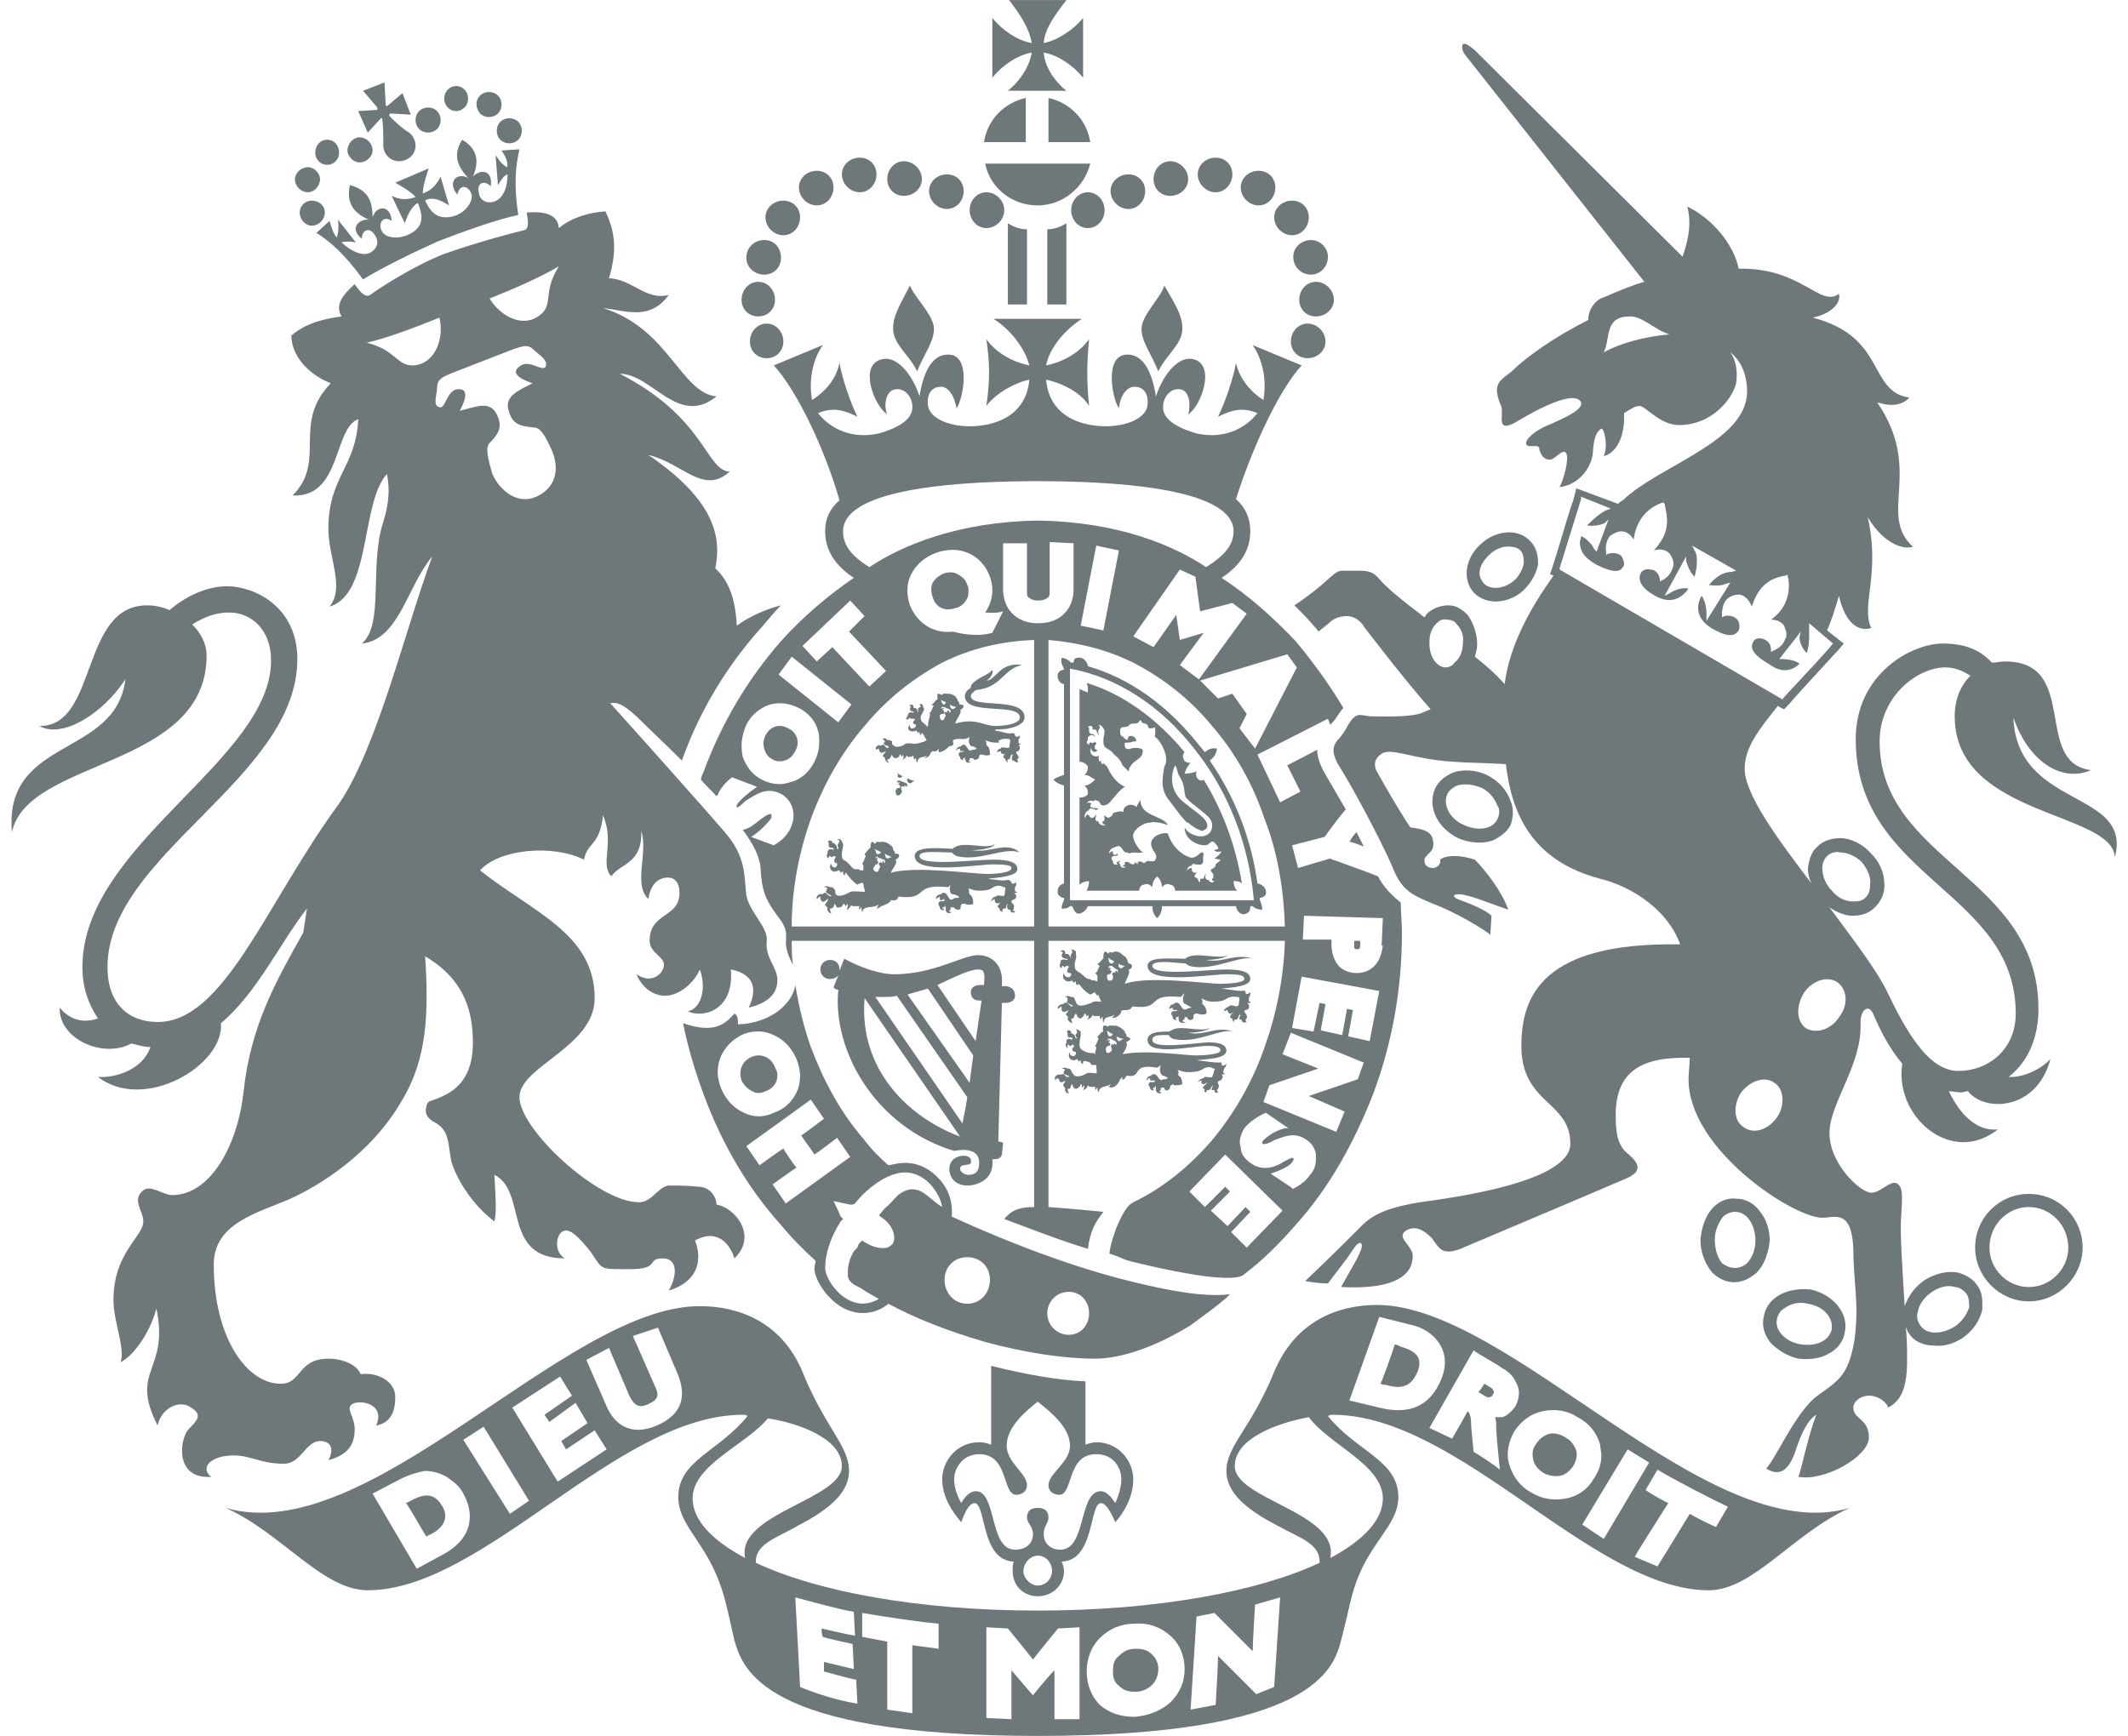 <?xml version="1.0" encoding="UTF-8"?>
<!DOCTYPE svg PUBLIC "-//W3C//DTD SVG 1.1//EN" "http://www.w3.org/Graphics/SVG/1.1/DTD/svg11.dtd">
<!-- Creator: CorelDRAW X7 -->
<svg xmlns="http://www.w3.org/2000/svg" xml:space="preserve" width="125px" height="102px" version="1.1" style="shape-rendering:geometricPrecision; text-rendering:geometricPrecision; image-rendering:optimizeQuality; fill-rule:evenodd; clip-rule:evenodd"
viewBox="0 0 1782 1454"
 xmlns:xlink="http://www.w3.org/1999/xlink">
 <defs>
  <style type="text/css">
   <![CDATA[
    .fil0 {fill:none}
    .fil1 {fill:#6E777A}
   ]]>
  </style>
 </defs>
 <g id="Layer_x0020_1">
  <polygon class="fil0" points="0,0 1782,0 1782,1454 0,1454 "/>
  <g>
   <path class="fil1" d="M1000 627c29,36 46,81 50,127l-154 0 0 -194c39,7 76,31 104,67l0 0zm158 628c0,18 -16,35 -44,50 8,-38 -80,-49 -80,-77 0,-23 35,-36 62,-41 17,23 62,40 62,68l0 0zm-178 171c-8,7 -18,11 -30,12 -11,0 -21,-3 -29,-10 -7,-7 -11,-17 -11,-28 0,-11 4,-21 11,-28 8,-8 18,-12 29,-12 12,-1 22,3 30,10 8,7 12,17 12,28 0,11 -4,20 -12,28l0 0zm-310 -13l-4 -75c12,3 36,10 49,12l1 20c-7,-1 -19,-4 -28,-6 0,1 0,5 1,7 2,1 25,6 25,6l1 21c0,0 -21,-5 -25,-6 0,0 0,5 0,8 7,2 18,5 27,7l1 20c-18,-3 -36,-9 -48,-14l0 0zm-46 -108c-28,-15 -44,-32 -44,-50 0,-28 45,-45 63,-67 26,4 62,17 62,40 0,28 -89,40 -81,77l0 0zm-74 -111c-21,9 -35,0 -42,-16l-17 -39 19 -10c0,0 17,40 17,40 4,8 8,11 16,7 9,-4 9,-8 5,-16l-18 -41 21 -7 17 40c6,16 5,32 -18,42l0 0zm-179 108l-22 12 -37 -63 23 -12c8,-4 15,-6 21,-7 6,0 13,2 18,5 6,4 11,8 14,14 9,16 9,37 -17,51l0 0zm887 -156c4,2 9,6 11,11 4,6 4,13 0,21 -3,4 -7,8 -11,9 -2,0 -4,0 -6,0 1,3 1,7 1,11 1,15 3,32 3,33 -3,-3 -20,-14 -22,-15l-2 -21c0,-8 -1,-11 -3,-13 -2,4 -13,23 -13,23l-19 -9 37 -65c5,4 19,11 24,15l0 0zm34 36c10,-2 20,-1 29,5 10,5 16,13 19,23 0,3 1,6 1,9 0,7 -2,13 -6,19 -5,9 -13,15 -23,17 -10,2 -20,1 -30,-5 -9,-5 -15,-13 -18,-23 -3,-9 -1,-19 4,-28 6,-9 14,-15 24,-17l0 0zm155 80l-10 17c-5,-2 -15,-7 -22,-11 -6,10 -24,39 -27,44l-19 -8c0,-1 21,-34 28,-45 -6,-3 -15,-8 -19,-11l10 -17c15,9 46,25 59,31l0 0zm-16 70c37,0 71,-48 118,-69 -119,35 -284,-170 -396,-170 -32,0 -68,13 -86,56 -19,47 -40,62 -40,83 0,18 16,32 43,46 18,10 36,15 35,31 -51,24 -136,40 -236,40 -100,0 -185,-16 -236,-40 -1,-16 18,-21 35,-31 27,-14 43,-28 43,-46 0,-21 -20,-36 -39,-83 -18,-43 -55,-55 -86,-55 -113,0 -277,204 -397,169 47,21 81,69 119,69 97,0 209,-147 314,-147 1,0 3,0 4,1 -24,30 -58,37 -58,68 0,21 18,34 31,63 8,18 10,31 16,57 7,23 22,80 254,80 232,0 248,-57 254,-80 7,-26 8,-39 16,-57 13,-29 32,-42 32,-63 0,-31 -35,-38 -59,-68 2,-1 3,-1 4,-1 106,0 218,147 315,147l0 0zm-466 54c-4,-4 -8,-5 -14,-5 -6,0 -10,2 -14,6 -4,3 -5,7 -5,13 0,5 1,9 5,12 4,4 8,5 14,5 5,0 10,-2 14,-6 3,-3 5,-8 5,-13 0,-5 -2,-9 -5,-12l0 0zm328 -152c4,2 9,3 14,2 4,-1 8,-4 11,-9 2,-4 3,-8 2,-12 -2,-5 -4,-8 -9,-11 -5,-3 -9,-4 -14,-3 -5,2 -8,4 -11,9 -3,4 -3,8 -2,13 1,4 4,8 9,11l0 0zm-132 -74c13,4 21,1 26,-11 4,-10 1,-17 -14,-21 0,0 -1,-1 -5,-2 -1,4 -11,32 -12,33 2,1 5,1 5,1l0 0zm87 10c1,0 2,-1 2,-2 1,-1 1,-1 1,-2 0,-1 -1,-3 -3,-4 0,0 -5,-3 -5,-3 0,0 -3,5 -5,7 2,1 5,3 5,3 2,1 3,2 5,1l0 0zm-904 87c0,0 -2,1 -4,2 2,2 15,25 17,28 1,-1 4,-2 4,-2 15,-8 13,-18 9,-24 -7,-12 -17,-9 -26,-4l0 0zm753 -273c-3,5 -10,10 -15,12l0 -1 -18 -12c19,-6 20,-12 19,-13 -1,-1 -4,1 -8,3 -6,4 -17,9 -28,1 -4,-3 -8,-7 -8,-13 -2,-5 0,-11 3,-16 4,-5 11,-10 18,-13l19 13 -3 0c-9,2 -16,8 -18,10 -1,1 -1,2 -1,3 0,0 0,0 0,0 2,1 7,-1 10,-3 8,-3 17,-7 26,-1 5,3 8,7 9,13 0,1 0,2 0,3 0,5 -1,10 -5,14l0 0zm-228 -462c-14,0 -28,-8 -29,-27l0 -40 20 0 0 38c0,6 0,6 1,7 2,2 5,3 8,3 4,0 7,-1 9,-3 1,-1 1,-2 1,-8l0 -38 20 1 0 39c0,8 -3,15 -7,19 -5,6 -13,9 -23,9l0 0zm-207 133c-8,3 -16,2 -24,-2 -8,-4 -13,-11 -16,-19 -2,-9 -1,-18 3,-27 4,-8 11,-14 20,-17 8,-2 16,-1 24,3 8,4 14,11 16,19 1,3 1,6 1,9 0,6 -1,11 -4,17 -4,8 -11,15 -20,17l0 0zm178 -143l-9 18c-14,4 -29,0 -33,-1 -16,2 -30,-7 -36,-22 -3,-9 -3,-18 1,-26 4,-8 12,-15 21,-18 19,-7 38,1 45,20 1,3 2,7 2,11 0,7 -2,13 -6,19 3,0 9,1 15,-1l0 0zm-134 -67c0,-38 108,-42 163,-42l0 0c55,0 164,4 164,42 0,11 -7,20 -23,30 -27,-18 -73,-38 -141,-39 -67,1 -114,21 -141,39 -16,-10 -22,-19 -22,-30l0 0zm467 311c-6,-5 -14,-12 -19,-22 -7,-3 -27,-10 -35,-13 0,0 -4,-1 -5,-2l-27 8 -5 -19 27 -7c1,-1 2,-2 3,-4 4,-5 11,-15 15,-19 -7,-12 -14,-24 -18,-31 -4,-7 -6,-14 -6,-19l-25 13c1,2 11,22 11,22l-17 9 -19 -40 59 -30 2 5c2,-2 4,-4 5,-6 2,-3 4,-6 6,-8 -12,-20 -25,-38 -40,-56 -19,-20 -39,-38 -62,-53 12,-8 24,-20 24,-39 0,-11 -4,-20 -12,-27 13,-41 35,-90 55,-112l-41 -17c11,16 11,35 9,46 -11,-7 -20,-18 -23,-31 -2,12 -9,33 -15,45 12,-6 21,-8 33,-3 -7,9 -24,23 -51,17 -14,-4 -29,-11 -28,-23 0,-6 5,-15 14,-14 9,1 9,15 7,21 11,-7 23,-41 5,-46 -14,-4 -27,15 -32,31 -3,-19 -10,-36 -25,-35 -18,1 -12,36 -6,45 1,-12 8,-19 14,-18 5,0 11,4 10,15 -1,11 -17,18 -35,18 -17,0 -47,-6 -50,-39 11,2 29,10 36,22 -2,-21 -2,-35 0,-56 -9,13 -25,20 -36,22 3,-15 16,-30 30,-39l-74 0c14,9 26,24 30,39 -11,-2 -27,-9 -36,-22 3,21 3,35 0,56 8,-11 25,-20 36,-22 -3,33 -33,39 -50,39 -18,0 -34,-7 -35,-18 -1,-11 5,-15 10,-15 6,-1 12,6 14,18 6,-9 12,-44 -6,-45 -15,-1 -22,16 -25,35 -5,-16 -18,-35 -32,-31 -19,5 -6,39 5,46 -3,-6 -2,-20 7,-21 9,-1 14,8 14,14 1,12 -14,19 -28,23 -27,6 -44,-8 -51,-17 12,-5 21,-3 33,3 -6,-12 -13,-33 -15,-45 -3,14 -12,24 -23,31 -2,-11 -2,-30 9,-46l-41 17c20,22 43,71 55,113 -8,7 -12,15 -12,26 0,19 12,31 24,39 -22,15 -43,33 -61,53 -28,32 -50,69 -65,110 -1,2 -2,4 -2,6 4,5 9,9 13,14 0,0 0,-1 1,-1 2,-6 8,-12 12,-15l21 8c-9,6 -19,15 -17,17 1,1 5,-3 7,-5 7,-4 16,-12 28,-7 5,2 9,6 11,11 2,5 2,11 0,16 -2,7 -8,13 -15,17l-19 -7c8,-5 15,-13 17,-16 0,-1 0,-3 0,-3 -2,-1 -6,2 -10,5 -4,3 -8,7 -14,8 9,12 15,24 15,34 1,18 5,26 14,38 15,19 0,17 13,41 -1,-7 -1,-14 -1,-20l203 0 0 223c-9,0 -18,1 -25,10 24,9 47,18 70,25 2,-15 6,-22 13,-31 0,0 -30,-3 -46,-4l0 -223 198 0c-1,31 -7,61 -17,89 -10,29 -25,55 -44,78 -19,22 -41,40 -66,52 -6,3 -10,12 -14,21 -2,6 -5,13 -6,22 10,3 11,5 20,7 70,17 88,14 92,11 16,-12 30,-26 44,-42 28,-31 49,-69 65,-110 16,-43 24,-88 24,-135 0,-8 -1,-17 -1,-25l0 0zm-371 -275c-3,-2 -7,-2 -11,-1 -5,2 -8,5 -10,8 -2,5 -1,9 0,12 1,4 6,14 20,9 4,-1 7,-4 9,-8 1,-2 1,-4 1,-6 0,-2 0,-4 -1,-5 -1,-4 -4,-7 -8,-9l0 0zm334 314c2,0 3,0 3,-3 0,0 0,-3 0,-4 -2,0 -4,0 -5,0l0 3c0,2 0,3 0,3 1,1 1,1 2,1l0 0zm6 -86l-6 -12 0 0c-1,1 -3,3 -4,5 -1,1 -1,2 -2,3 1,0 3,1 4,1 3,1 5,2 8,3l0 0zm-482 -99c-7,-4 -15,-2 -19,6 -2,4 -2,8 -1,11 1,4 3,7 7,9 3,2 7,2 10,1 4,-1 7,-4 9,-8 1,-2 2,-4 2,-7 0,-5 -3,-10 -8,-12l0 0zm-9 291l0 -1c0,-2 -1,-4 -2,-6 -3,-8 -11,-12 -19,-9 -8,3 -12,11 -9,20 2,4 5,7 9,9 3,2 7,2 11,0 6,-2 10,-7 10,-13l0 0zm244 217c-10,0 -18,-8 -18,-18 0,-10 8,-18 18,-18 10,0 17,8 17,18 0,10 -7,18 -17,18l0 0zm-85 -26c-11,0 -19,-9 -19,-20 0,-11 8,-19 19,-19 11,0 19,8 19,19 0,11 -8,20 -19,20l0 0zm-29 -87l-5 -4c-9,-7 -16,-6 -24,0 -4,4 -7,8 -11,11l-5 6 4 3c9,7 10,16 8,20 -1,2 -3,3 -5,4 -5,1 -11,0 -18,-4l-3 -2 -3 3c0,1 -1,2 -1,3 -1,1 -2,2 -3,3 -4,7 -5,13 -5,17 0,1 0,2 0,4 1,5 5,7 9,9l2 1c4,3 10,6 15,9 -9,5 -17,5 -25,1 -12,-6 -20,-20 -20,-27 0,-11 4,-25 13,-39l2 -2 -2 -2c-2,-5 -4,-9 -6,-13 5,1 9,2 14,3l2 0 2 -1c5,-7 24,-26 42,-26 8,0 16,4 22,11 5,6 8,12 9,18 -3,-2 -6,-4 -8,-6l0 0zm-177 -93c-4,-10 -4,-19 0,-28 4,-8 10,-14 19,-18 8,-3 17,-3 25,1 9,4 15,11 19,20 2,5 3,10 3,14 0,5 -1,10 -3,14 -4,8 -10,14 -19,17 -8,4 -17,4 -25,0 -9,-4 -15,-11 -19,-20l0 0zm371 -673c9,16 16,26 15,38 -1,12 -14,21 -20,34 -6,-15 -15,-26 -14,-37 1,-11 17,-26 19,-35l0 0zm-213 0c-8,16 -15,26 -14,38 1,12 14,21 20,34 6,-15 15,-26 14,-37 -1,-11 -17,-26 -20,-35l0 0zm172 1020c-4,-6 -8,-10 -12,-10 -19,0 -12,49 -34,49 -9,0 -14,-6 -14,-13 0,-7 4,-9 4,-14 0,-6 -4,-8 -9,-8 -5,0 -9,2 -9,8 0,5 5,7 5,14 0,7 -5,13 -15,13 -22,0 -15,-49 -33,-49 -4,0 -9,4 -12,10 -4,-7 -6,-14 -6,-20 0,-9 7,-21 21,-21 25,0 19,34 31,34 5,0 9,-3 9,-8 0,-10 -17,-19 -17,-33 0,-14 12,-26 26,-37 14,11 27,23 27,37 0,14 -18,23 -18,33 0,5 4,8 9,8 12,0 6,-34 31,-34 15,0 21,12 21,21 0,6 -2,13 -5,20l0 0zm-65 69c-6,0 -12,-6 -12,-12 0,-7 6,-13 12,-13 7,0 12,6 12,13 0,6 -5,12 -12,12l0 0zm49 -120c-3,0 -6,1 -9,2l0 -53c-24,-1 -51,-6 -79,-13l0 66c-3,-1 -6,-2 -10,-2 -19,0 -31,16 -31,31 0,15 9,28 16,36 3,-9 7,-16 11,-16 10,0 5,48 33,49 -1,2 -1,5 -1,8 0,12 9,21 21,21 12,0 22,-9 22,-21 0,-3 -1,-6 -2,-8 28,-1 23,-49 33,-49 4,0 8,7 12,16 7,-8 15,-21 15,-36 0,-15 -12,-31 -31,-31l0 0zm622 -356c-7,11 -20,14 -28,9 -8,-6 -8,-19 -1,-30 7,-10 20,-14 28,-8 8,6 9,19 1,29l0 0zm-52 84c-8,11 -20,14 -28,8 -8,-5 -9,-18 -2,-29 8,-10 20,-14 28,-8 8,5 9,19 2,29l0 0zm38 -209c0,-3 1,-7 4,-10l0 0c3,-3 8,-4 11,-3 6,0 13,3 18,8 5,6 8,13 7,19 0,3 0,7 -4,11l0 0c-3,3 -7,3 -10,3 -7,0 -13,-3 -18,-9 -5,-5 -8,-12 -8,-19l0 0zm80 372c1,-7 6,-13 12,-17 6,-4 13,-6 19,-4 3,0 7,2 10,6l0 0c2,3 2,8 2,11 -2,6 -6,12 -12,16 -11,7 -24,7 -29,-1 -3,-4 -3,-9 -2,-11l0 0zm-381 -560c0,7 -3,13 -7,16 -1,2 -4,4 -8,4 -8,-1 -13,-10 -13,-20l0 -1c0,-7 2,-12 6,-16 2,-2 5,-4 9,-3 4,0 7,2 8,4 4,4 6,10 5,16l0 0zm118 -244c6,-12 0,-30 22,-30 11,0 20,11 33,15 -21,2 -40,7 -55,15l0 0zm343 306c14,40 43,54 65,44 -49,-6 -9,-91 -72,-91 -4,0 -7,1 -11,1 -10,-11 -23,-16 -41,-16 -27,0 -73,26 -73,80 0,117 134,127 134,230 0,30 -23,48 -48,48 -22,0 -40,-25 -59,-65 -9,-19 -29,-45 -49,-72 6,4 13,7 19,7 8,0 14,-2 19,-7 5,-5 8,-11 8,-18 0,-1 0,-1 0,-1 0,-10 -4,-19 -11,-26 -7,-8 -17,-13 -26,-13 -7,0 -14,2 -19,7 -5,4 -7,11 -8,18 0,0 0,1 0,1 0,4 1,8 3,12 -29,-38 -56,-75 -56,-96 0,-18 12,-33 28,-53 0,1 5,3 5,3l4 -4c5,-6 16,-18 39,-43l2 -2 0 0 5 -6 -14 -11c4,-9 7,-19 10,-29 4,19 14,31 27,27 -9,-19 8,-45 -3,-93 11,19 27,28 38,25 -30,-27 9,-64 -30,-121 13,4 21,2 27,-4 -35,-5 -19,-51 -81,-67 15,-3 24,-12 22,-20 -16,12 -31,-22 -84,-21 -4,-20 -22,-42 -43,-52 4,16 0,30 -4,42l-174 -173c-6,-5 -8,-6 -10,-5 -1,2 -1,5 2,9l150 190c-11,3 -22,8 -34,13 -7,2 -13,10 -13,19 -28,14 -52,31 -64,43 -10,8 -17,10 -9,29 3,7 -6,25 15,12 15,-9 47,-26 52,-15 2,6 -14,13 -25,18 -11,4 -22,12 -21,17 2,4 11,-1 11,4 1,5 4,9 9,9 4,0 10,-9 13,-6 4,3 -2,24 -5,29 17,-2 28,-18 28,-31 1,-13 4,-16 7,-18 2,-1 6,14 2,23 9,-2 18,-14 17,-36 5,-3 9,-6 13,-6 5,0 17,16 33,16 29,0 46,-24 48,-36 1,-9 0,-18 -5,-25 11,9 14,22 14,33 0,42 -74,62 -104,91 -2,1 -3,2 -4,3l-35 -13 -2 8c0,0 0,1 -2,6 -4,12 -11,37 -16,52 0,0 -2,6 -2,6l3 1c-20,28 -37,59 -41,91 -8,-9 -16,-16 -25,-23 1,-3 2,-7 2,-10 0,-9 -3,-18 -8,-25 -5,-5 -10,-8 -16,-8 -6,0 -12,2 -17,6 -1,1 -2,2 -3,4 -2,-1 -3,-2 -4,-3 -12,-9 -26,-20 -34,-29 -4,-5 -8,-7 -16,-7 -3,0 -10,0 -15,0 -5,0 -8,4 -14,9 -3,3 -14,12 -26,20 6,6 11,11 16,17 1,1 3,3 4,5 5,-4 9,-7 11,-9 4,-3 9,-4 13,-4 5,0 11,3 15,10 4,5 32,42 55,68 -2,1 -5,2 -7,3 -10,4 -33,3 -43,3 -10,-1 -12,-4 -19,7 -2,4 -5,9 -9,13 -3,4 -6,9 1,21 11,17 36,64 45,85 8,21 18,24 34,31 17,6 44,22 48,26l1 -16c-5,-5 -20,-11 -26,-13 -6,-2 -8,-5 -1,-5 7,0 27,8 41,13 -5,-15 -19,-33 -28,-42 -12,-4 -24,-4 -29,0 1,3 -2,7 -6,7 -5,0 -8,-3 -7,-8 2,-4 9,-6 7,-15 -1,-9 -12,-10 -19,-11 -10,-15 -22,-36 -27,-45 -5,-8 -2,-13 2,-16 8,-7 26,4 61,6 13,1 28,1 44,2 5,42 22,81 79,96 28,7 57,27 67,55 -115,-2 -133,43 -133,85 0,49 41,46 41,82 0,32 -97,45 -126,49 -24,4 -39,9 -50,21 -12,12 -24,24 -46,45 0,0 9,2 19,2l16 -21c5,-7 8,-13 11,-13 3,1 1,6 -3,14l-13 23c57,3 60,-18 60,-26 0,-9 -14,-15 -6,-21 8,-5 15,-1 22,6 6,8 8,15 24,9 0,0 123,-52 139,-59 14,-6 10,-13 2,-20 -10,-7 -11,-20 -11,-33 0,-37 22,-49 62,-48 0,6 -1,12 -1,18 0,59 88,116 112,116 10,0 25,-8 26,27 0,26 5,45 1,75 -5,30 -13,34 -31,47 -18,13 -35,53 -43,61 8,5 17,6 24,-13 5,-16 11,-28 18,-32 -7,18 -12,44 -15,52 22,4 59,-17 59,-33 0,-16 -13,-15 -13,-25 0,-5 6,-10 13,-10 9,0 16,7 16,10 10,-5 16,-15 16,-39 0,-9 0,-18 -1,-28 1,1 1,3 2,4 4,7 12,11 21,11 8,1 16,-1 24,-6 9,-6 15,-15 17,-24 0,-2 0,-4 0,-6 0,-5 -1,-10 -4,-14 -3,-5 -9,-9 -16,-11 -9,-2 -20,1 -28,6 -9,6 -14,14 -17,22 -2,-32 -4,-62 -3,-74 1,-18 2,-26 -4,-29 -6,-2 -13,8 -21,8 -9,0 -35,-24 -35,-50 0,-25 28,-58 26,-93 0,-10 7,-16 11,-6 5,12 13,28 24,41 -7,44 41,86 80,55 -19,2 -33,-15 -41,-32 3,0 7,1 10,1 2,0 4,-1 6,-1 14,18 58,16 69,-27 -8,9 -24,16 -35,15 17,-13 25,-34 25,-57 0,-111 -133,-124 -133,-224 0,-38 32,-62 55,-62 8,0 15,3 21,7 -9,9 -14,22 -13,38 4,80 132,76 134,114 15,-57 -82,-40 -85,-117l0 0zm-460 90c-12,-5 -18,-17 -14,-26 2,-4 6,-6 8,-7 6,-2 14,-1 21,2 6,3 11,9 13,15 2,2 2,7 0,11 -2,4 -5,6 -8,7 -6,2 -14,1 -20,-2l0 0zm-9 -44c-7,3 -12,7 -15,13 -7,15 1,33 19,42 9,4 20,5 29,2 6,-3 12,-7 15,-13 2,-6 3,-13 0,-20 -3,-9 -10,-17 -20,-22 -9,-4 -19,-5 -28,-2l0 0zm236 415c-5,0 -8,-2 -11,-4 -4,-5 -6,-12 -6,-20 0,-7 3,-14 7,-19 2,-2 6,-4 10,-4 10,0 17,11 17,24 0,8 -3,15 -7,19 -2,2 -6,4 -10,4l0 0zm-18 -51c-7,7 -10,17 -11,27l0 1c0,10 4,20 10,27 5,5 12,8 18,8 7,0 13,-3 19,-8 6,-6 10,-16 11,-27 0,-9 -3,-18 -8,-24 -5,-7 -12,-11 -20,-11 -7,-1 -14,2 -19,7l0 0zm-196 -531c0,-6 4,-12 10,-17 5,-4 11,-6 17,-5 2,0 6,1 8,4 2,3 2,7 2,10 -1,5 -4,11 -9,15 -9,7 -20,7 -25,1 -2,-3 -3,-5 -3,-8l0 0zm3 -26c-14,11 -18,29 -9,41 9,11 27,12 41,1 7,-6 12,-14 14,-23 0,-7 -1,-13 -5,-18 -4,-5 -9,-8 -16,-9 -8,-1 -18,2 -25,8l0 0zm266 672c-13,-2 -22,-12 -20,-21 1,-5 4,-8 6,-9 5,-4 13,-6 20,-4 12,2 20,10 20,19 0,1 0,1 0,2 -2,10 -13,15 -26,13l0 0zm-20 -40c-6,4 -10,10 -11,17 -2,8 1,16 6,22 6,6 14,11 23,13 9,1 18,0 25,-4 8,-4 13,-11 14,-19 3,-15 -10,-31 -29,-35 -10,-1 -21,1 -28,6l0 0zm178 -41c0,-19 15,-34 33,-34 18,0 33,15 33,34 0,18 -15,33 -33,33 -18,0 -33,-15 -33,-33l0 0zm-1214 -781c-14,11 -33,1 -42,-14 20,-8 43,-18 58,-27 -14,22 -4,32 -16,41l0 0zm-3 152c-18,8 -33,-9 -37,-20 -3,-11 -6,-21 -2,-25 8,-8 11,-14 6,-24 -6,-12 -18,-6 -31,-3 6,-11 7,-19 -2,-18 -9,1 -10,17 -15,15 -6,-1 -2,-11 -2,-16 0,-7 4,-9 11,-12l54 -21c7,-2 11,-4 16,1 4,4 12,8 10,14 -3,5 -14,-7 -22,0 -7,5 -1,10 11,14 -12,6 -24,11 -20,23 3,11 9,13 21,14 6,0 10,8 15,19 5,11 7,30 -13,39l0 0zm-102 -110c-15,1 -15,-13 -40,-19 18,-4 41,-13 61,-21 4,17 -3,38 -21,40l0 0zm278 444c-2,-17 0,-32 -18,-53 -18,-21 -77,-87 -96,-108 5,-1 10,0 22,11 7,7 25,24 38,37 15,-42 38,-80 68,-113 5,-6 10,-12 15,-17 -12,3 -26,9 -37,17 -1,-19 -5,-36 -18,-48 5,-25 1,-56 -56,-95 29,7 46,34 68,14 -20,-1 -20,-45 -92,-82 27,0 49,45 81,19 -30,-3 -40,-57 -95,-74 19,2 39,11 55,-11 -19,5 -30,-13 -50,-14 7,-24 5,-39 -3,-56 -14,1 -28,5 -39,14 -1,-13 -15,-14 -27,-13 1,6 3,14 -3,15 -9,2 -42,11 -67,20 -25,10 -53,28 -61,34 -5,3 -10,-5 -13,-9 -9,8 -17,17 -11,27 -14,2 -29,5 -42,16 0,16 13,32 33,40 -33,34 -3,65 -32,94 41,2 34,-56 55,-64 -2,41 -25,48 -25,92 0,24 14,49 1,65 35,-10 26,-87 48,-111 3,14 1,27 -3,40 -12,36 1,86 -18,102 31,-3 38,-48 59,-73 -22,59 -46,160 -78,207 -61,83 -96,183 -152,183 -24,0 -42,-15 -42,-46 0,-94 159,-158 159,-258 0,-44 -36,-61 -59,-61 -15,0 -33,7 -48,20 -7,-3 -13,-4 -19,-4 -56,0 -41,102 -90,101 19,11 53,-10 72,-39 -8,66 -102,48 -95,128 13,-62 163,-53 163,-148 0,-10 -5,-19 -12,-26 11,-7 21,-10 31,-10 18,0 35,14 35,40 0,84 -158,154 -158,257 0,17 5,31 13,43 -11,4 -23,2 -32,-9 -1,26 36,43 60,30 5,1 10,3 16,3 -7,20 -31,26 -44,25 39,30 106,-10 103,-45 30,-25 50,-68 72,-96 -1,7 -2,13 -3,20 -23,41 -44,78 -50,133 -5,46 -28,87 -60,87 -7,0 -18,-9 -24,-4 -10,8 0,17 0,26 0,13 -25,26 -25,66 0,18 10,40 6,52 10,-5 24,-23 30,-45 11,53 -23,51 1,98 3,-15 19,-22 28,-15 10,6 5,11 -2,18 -7,7 -13,42 19,40 -6,-4 -7,-13 9,-17 22,-4 28,6 52,6 14,0 18,-19 30,-19 11,0 11,9 7,16 19,-5 22,-16 22,-26 0,-11 -8,-17 -2,-21 7,-4 28,0 20,18 11,-2 16,-10 16,-24 0,-13 -15,-21 -29,-19 -3,-8 -15,-13 -27,-13 -26,0 -22,21 -40,21 -28,0 -56,-38 -56,-100 0,-34 36,-43 62,-54 25,-11 70,-38 96,-84 21,-35 22,-74 19,-120 36,21 40,51 40,73 0,28 -14,39 -25,44 -10,5 -13,3 -14,9 -2,7 3,11 7,13 13,7 11,19 14,33 4,13 16,35 36,50 2,-8 1,-21 0,-39 28,14 6,70 59,70 -10,-6 -7,-21 -1,-23 5,-2 12,4 23,18 10,15 7,14 33,14 25,0 13,-9 27,-9 13,0 12,15 5,27 23,-7 29,-24 22,-42 20,-11 30,5 33,15 20,-19 0,-43 -15,-45 0,-7 -6,-15 -15,-15 -8,-1 -16,-1 -25,-1 -9,1 -14,14 -25,14 -34,0 -100,-61 -100,-88 0,-26 63,-42 63,-83 0,-54 -52,-72 -96,-107 16,-18 61,-22 87,-9 3,-15 13,-11 16,-37 10,23 -3,41 7,51 7,-11 26,-10 25,-38 6,18 -7,45 6,57 2,-15 11,-18 16,-18 6,0 10,4 10,13 0,21 -25,16 -25,40 0,10 12,13 12,20 0,7 -10,17 -23,8 4,10 13,18 24,18 11,0 24,-10 29,-22 6,16 1,33 -10,35 12,6 39,0 36,-35 16,3 24,13 15,32 12,-3 24,-9 24,-23 0,-11 -10,-18 -9,-32 2,-12 -14,-24 -17,-39l0 0zm301 128c1,-1 1,-2 2,-2 1,0 1,0 2,-1 0,-1 -1,-2 -2,-2 1,-1 2,-1 1,-2 -1,0 -2,1 -2,0 0,0 1,0 1,-1 1,0 1,0 2,0l4 2c1,1 1,1 1,2 0,0 0,1 0,1 -1,0 -1,-1 -2,-1 0,-1 0,0 0,1 -1,0 -2,-1 -2,0 -1,1 -1,2 0,3 0,0 0,1 0,2 -1,1 -2,2 -4,2 -1,-1 -1,-3 -1,-4l0 0zm6 -12c-1,2 -3,3 -4,1 -1,-1 0,-1 -1,-4 1,1 4,3 5,3l0 0zm3 2c1,1 4,2 6,2 -3,1 -2,2 -4,2 -1,0 -2,-2 -2,-4l0 0zm44 -1c0,1 1,2 3,3 19,5 40,-9 51,-6 -15,-5 -24,4 -38,1 8,0 17,-2 18,-4 -7,4 -25,-3 -32,2 -1,0 -1,1 -2,1 -7,0 -18,0 -18,7 0,14 38,5 50,5 10,0 11,2 11,4 0,3 -14,4 -20,4 -11,0 -42,-5 -62,-1 2,-3 5,-8 3,-10 2,-1 3,-2 4,-3 -2,-1 -3,-2 -4,-2 1,-1 0,-2 -1,-3 0,0 0,-2 -1,-2 -1,-1 -2,-2 -4,-3 -2,-1 -4,-1 -4,-1 -1,0 -3,0 -3,0 -1,0 -2,0 -2,1 -1,-1 -3,-1 -4,-1 0,1 -1,3 0,5 -2,0 -4,4 -5,4 0,1 1,2 1,2 -1,2 -2,5 -3,6 0,0 1,1 1,1 0,2 -1,4 -1,6l-1 -1c-1,0 -1,0 -1,0 -3,0 -4,0 -8,-2 -3,-2 -3,-3 -3,-6 0,-3 1,-5 1,-7 0,-1 0,-2 0,-3 -1,-1 -3,-2 -4,-2 0,0 1,1 1,3 0,0 -1,1 -1,1 0,1 -1,1 0,2 0,1 1,1 1,1 0,0 -1,1 -1,1 0,1 0,0 0,0 -1,-2 -1,-4 -3,-4 0,0 -1,-1 -1,-1 0,0 0,0 0,0 0,-2 -2,-3 -4,-1 0,0 1,0 1,1 0,0 0,1 0,2 0,2 1,2 3,2 1,0 1,0 1,1 0,0 0,0 0,1 0,0 0,0 0,0 -4,-2 -5,0 -5,1 0,0 0,1 0,2 -1,0 -1,2 1,4 0,-1 0,-2 0,-3 1,0 1,0 1,0 0,1 1,1 1,1 0,0 1,0 2,-1 0,0 0,0 1,0 0,1 0,1 0,1 1,0 1,0 0,1 -2,2 -1,4 2,4 0,0 0,1 0,1 0,4 -6,3 -5,-1 -3,5 2,9 6,6 0,0 0,0 0,0 1,1 1,2 2,2 0,0 0,-1 1,-1 0,0 0,0 0,0 0,1 0,3 2,3 0,-1 0,-2 0,-2 1,0 1,-1 6,1 0,1 1,2 2,2l3 0c0,2 1,7 0,7 -1,0 -6,-1 -8,0 -3,2 -9,4 -11,1 -1,-1 -1,-2 -2,-3 0,-1 -1,-2 -2,-2l-1 0c-1,-1 -4,-1 -5,0 1,0 2,0 3,1 -1,1 -1,1 -1,2 -1,1 0,2 4,3 0,0 0,1 0,1 0,0 -1,0 -2,0 -2,-2 -2,-3 -4,-2 0,0 -1,0 -1,0 -1,0 -1,0 -1,0 -2,0 -5,2 -3,5 0,-1 1,-2 2,-2 0,0 0,1 1,1 0,2 1,4 5,1 1,0 1,0 0,0 0,2 -3,4 -1,5 0,0 0,1 1,1 0,0 0,0 0,1 -1,2 2,4 3,4 0,-1 -1,-2 -1,-4 0,0 1,0 1,0 2,0 1,-3 3,-4 0,0 0,0 0,0 0,1 1,4 3,4 3,-1 4,-3 4,-4 -1,0 0,0 0,0 1,0 1,1 1,3 1,-1 1,-1 2,-2 0,1 0,3 -1,4 1,0 3,-1 4,-4 0,0 1,1 1,1 0,0 0,0 0,0 1,0 2,1 5,0 0,0 0,0 0,0 0,1 0,2 1,3 0,0 0,-2 1,-2 0,0 0,3 1,4 1,-6 6,-4 10,-7 0,0 0,0 0,0 0,1 -1,2 -2,2 5,3 9,-3 10,-6 1,-1 1,-1 2,-2 0,1 0,2 -1,2 4,1 3,-3 5,-3 13,2 3,-10 23,-7 2,1 4,-1 5,-2 -1,3 -1,8 2,9 1,0 3,1 4,2 1,0 0,0 0,0 -1,1 -3,1 -4,1 -4,3 -4,-6 -9,-4 0,0 -1,0 -1,1 -2,0 -4,2 -4,4 1,-1 2,-2 3,-2 0,0 0,1 0,1 0,1 0,1 2,1 1,0 1,0 2,0 0,0 0,0 0,1 0,1 -6,-1 -5,3 0,1 1,1 1,2 0,1 1,3 4,2 -1,0 -2,-1 -1,-2 0,0 1,0 1,0 0,0 0,0 0,-1 0,0 0,0 1,0 0,0 0,0 0,1 0,0 0,0 0,1 0,0 0,1 0,1 0,2 3,4 5,2 -1,0 -2,0 -2,-1 0,0 1,-1 1,-1 0,0 0,-1 0,-1 0,-1 1,-1 1,-1 0,0 1,0 1,0 0,0 1,0 1,0 0,2 2,3 3,2 3,-1 1,-4 3,-4 1,-1 2,-1 2,0 2,0 6,0 7,-1 0,-1 0,-6 -3,-7 -1,-1 1,-3 -1,-5 3,1 5,2 9,2 7,0 10,-1 13,-3 4,-2 7,-1 8,0 1,0 2,0 1,1 -1,4 -1,4 -2,6 -1,1 -3,0 -5,0 -1,0 -2,0 -2,1 -2,0 -4,2 -5,3 1,0 2,-1 4,-1 -1,0 -1,1 -1,1 0,2 2,3 4,1 1,0 1,0 1,0 -2,2 -5,4 -3,5 0,0 0,0 1,0 -1,2 0,3 1,3 0,0 0,-1 1,-2 1,0 1,0 1,0 2,0 2,-3 4,-4 0,0 0,0 0,0 -1,2 -2,4 -1,4 1,0 1,0 2,0 0,2 1,3 3,2 0,-1 -1,-1 -1,-2 0,0 1,-1 1,-1 2,-4 -1,-4 0,-6 0,-1 3,0 4,-4 0,0 0,-1 -1,-2 0,0 0,0 0,0l0 0c1,0 2,0 3,-1 -3,0 -1,-2 -1,-4 0,0 0,0 0,0 1,-1 2,-2 2,-4 -1,1 -4,3 -4,0 0,0 0,-2 -2,-1 -5,0 -11,-1 -19,-2 -1,0 -1,0 0,0 8,-1 25,-1 25,-8 0,-3 -2,-7 -15,-7 -15,1 -47,6 -47,-2 0,-5 9,-4 14,-4l0 0zm-52 -50c1,-1 1,-1 2,-1 1,0 1,-1 2,-2 0,-1 -1,-1 -2,-2 1,0 2,-1 1,-1 -1,-1 -2,0 -2,0 0,-1 1,-1 1,-2 1,0 1,0 2,0l4 3c1,0 1,0 1,1 0,0 1,1 0,1 -1,1 0,-1 -1,-1 -1,0 -1,0 -1,2 -1,-1 -2,-1 -2,0 -1,1 -1,1 0,2 0,1 0,2 0,3 -1,1 -2,2 -4,1 -1,-1 -1,-3 -1,-4l0 0zm6 -12c-1,2 -2,3 -4,1 -1,-1 0,-1 -1,-4 1,1 4,3 5,3l0 0zm4 2c0,1 4,2 5,2 -2,1 -2,2 -3,2 -2,0 -3,-2 -2,-4l0 0zm109 29c0,-1 0,-1 0,-1 1,-1 1,-2 1,-4 -1,1 -4,3 -4,0 0,0 0,-2 -3,-1 -4,0 -9,-1 -17,-2 -1,0 -1,0 0,0 10,-1 24,-2 24,-8 0,-5 -5,-8 -20,-8 -15,0 -62,6 -62,-3 0,-5 16,-3 28,-2 0,0 1,1 3,2 19,5 42,-9 53,-6 -15,-5 -25,4 -39,1 8,0 17,-2 18,-4 -7,4 -26,-3 -34,2 0,0 -1,0 -1,1 -14,0 -32,-2 -32,6 0,16 53,7 66,7 12,0 15,1 15,4 0,3 -12,4 -20,4 -11,0 -61,-7 -80,0 1,-4 5,-9 3,-12 2,0 3,-2 3,-3 -1,-2 -2,-2 -3,-2 0,-1 -1,-2 -1,-3 0,0 -1,-2 -1,-2 -1,-1 -3,-2 -5,-4 -2,-1 -3,-1 -4,-1 -1,0 -3,1 -3,1 -1,-1 -2,-1 -3,1 0,-1 -2,-2 -3,-2 -1,2 -1,3 -1,6 -1,0 -3,4 -5,4 1,1 1,2 2,2 -2,3 -2,6 -4,6 1,1 2,2 2,2 0,2 0,3 0,5l-3 -1c-1,0 -2,0 -2,0 -1,-1 -1,-1 -2,-1 -3,0 -5,-4 -9,-6 -3,-2 -3,-3 -3,-7 0,-2 2,-5 1,-7 0,0 0,-2 0,-3 -1,-1 -3,-2 -4,-2 0,0 1,1 1,3 0,0 -1,1 -1,1 0,1 -1,2 0,3 0,0 0,0 0,0 0,1 0,1 0,1 0,1 0,1 0,0 -1,-2 -2,-4 -3,-4 -1,0 -1,0 -2,0 0,-1 0,-1 0,-1 0,-2 -2,-3 -4,-1 1,0 2,0 2,1 0,0 -1,2 -1,2 0,2 2,3 4,3 0,0 0,0 0,0 1,0 1,1 1,1 0,0 0,0 -1,0 -3,-1 -5,0 -5,2l0 1c-1,1 -1,3 1,4 0,0 0,-2 1,-2 0,0 0,0 0,0 1,0 1,1 1,1 1,0 1,0 2,-1 1,0 1,0 1,0 0,0 1,0 1,1 0,0 0,0 0,0 -2,3 -2,5 1,5 1,0 1,1 1,1 0,4 -6,3 -6,-1 -3,5 3,9 7,6 0,0 0,0 0,1 0,0 1,1 2,1 0,0 0,-1 0,-1 1,0 1,0 1,1 0,1 0,2 2,2 0,0 0,-1 0,-1 1,0 4,6 10,9 0,0 2,-1 4,-2 0,1 1,2 2,3l1 -1c0,3 3,6 2,6 -1,0 -6,-1 -8,1 -3,1 -10,4 -12,1 -1,-1 -1,-2 -2,-4 0,-1 -1,-2 -2,-2l-1 0c-2,-1 -4,-1 -5,0 1,0 2,0 2,2 0,0 0,1 0,1 -1,1 -1,2 4,4 0,0 1,0 0,1 -1,0 -1,0 -2,-1 -2,-1 -2,-3 -4,-2 -1,0 -1,1 -2,1 0,0 0,0 0,0 -2,0 -5,2 -4,4 0,0 1,-1 3,-2 0,1 0,2 0,2 0,2 1,4 6,1 1,-1 0,0 0,0 -1,2 -4,4 -1,5 0,0 0,1 1,1 0,0 -1,0 -1,1 0,2 3,4 4,4 0,-1 -1,-2 -1,-4 0,0 1,1 1,0 2,0 1,-3 3,-4 0,0 0,0 0,0 1,1 1,4 4,4 2,-1 3,-3 3,-4 0,0 0,0 0,0 1,0 2,1 2,3 0,-1 1,-1 1,-2 1,1 1,3 -1,4 1,0 4,-1 5,-4 0,0 1,1 1,1 0,0 0,0 0,0 1,0 2,0 5,0 0,0 0,0 0,0 0,1 0,2 1,3 0,0 0,-2 1,-2 1,0 0,3 1,5 1,-7 5,-4 9,-7 0,0 0,0 0,0 0,1 -1,2 -2,2 2,2 8,-2 8,-5 0,-1 2,-1 4,-1 5,0 4,-3 6,-3 25,3 10,-11 39,-8 2,0 2,-2 4,-3 -2,3 -2,9 1,9 1,1 4,2 5,3 0,0 0,0 0,0 -2,0 -4,1 -4,1 -5,3 -5,-7 -10,-5 0,0 -1,1 -1,1 -2,0 -4,2 -4,4 1,0 2,-1 3,-1l0 1c0,0 0,1 2,1 1,0 1,0 2,0 0,0 0,0 0,0 0,2 -6,-1 -5,4 0,0 1,1 1,2 0,1 1,3 4,2 -1,0 -2,-1 -1,-2 0,0 1,0 1,0 0,0 0,0 1,-1 0,0 0,0 0,0 0,0 0,0 0,1 0,0 0,0 0,1 0,0 0,1 0,1 0,2 3,4 6,2 -1,0 -3,0 -3,-1 0,0 1,0 1,-1 1,0 1,-1 1,-1 0,-1 0,-1 0,-1 1,0 1,0 1,0 1,0 1,0 1,0 1,2 2,3 4,2 3,-1 0,-4 3,-5 1,0 1,0 2,0 2,1 6,1 7,0 1,-1 0,-6 -3,-8 -1,0 1,-2 -1,-5 3,2 6,3 10,3 6,0 9,-1 12,-3 4,-2 7,-1 8,-1 1,0 2,0 2,2 -1,3 0,4 -1,5 -1,2 -4,0 -6,0 -1,0 -2,1 -2,1 -2,1 -4,2 -4,4 0,0 2,-1 3,-1l0 0c0,3 3,4 4,2 1,0 1,0 1,0 -2,1 -4,4 -2,5 0,0 0,0 1,0 0,2 1,3 2,4 -1,-1 -1,-2 0,-3l1 0c2,0 2,-3 3,-4 1,0 1,0 1,0 -1,2 -2,4 0,4 0,0 1,0 1,1 0,1 2,2 4,1 0,0 -1,-1 -1,-2 0,0 1,-1 1,-1 1,-4 -2,-4 -2,-6 0,-2 4,0 4,-4 0,-1 0,-2 -1,-2 0,0 0,0 0,-1 1,0 2,1 2,-1 -2,0 -1,-2 -1,-3l0 0zm-303 -117c-1,0 -2,-2 -2,-4 1,1 4,2 6,3 -3,0 -2,1 -4,1l0 0zm-2 4c-1,0 -1,-2 -2,-2 0,0 0,1 0,2 -1,-1 -2,-1 -3,0 0,1 0,2 1,2 0,1 0,2 -1,3 0,1 -1,3 -3,2 -2,-1 -2,-3 -1,-4 1,-1 1,-2 1,-2 2,0 2,0 2,-1 1,-1 0,-2 -1,-3 1,0 1,-1 1,-1 -1,-1 -2,0 -2,0 0,-1 0,-1 1,-1 0,-1 1,-1 1,0l5 2c1,0 1,0 1,1 0,1 0,2 0,2l0 0zm-3 -9c-1,1 -3,2 -4,1 -1,-2 0,-2 -2,-4 2,1 5,2 6,3l0 0zm8 40c1,0 1,0 2,0 0,0 0,0 0,0 4,1 4,-4 5,-3 25,3 11,-11 40,-8 2,0 2,-1 3,-2 -1,3 -1,8 2,8 1,0 4,1 5,2 0,1 0,1 0,1 -2,0 -4,0 -5,1 -4,3 -4,-7 -9,-5 0,0 -1,1 -1,1 -2,0 -5,2 -4,4 0,0 1,-1 3,-2 0,1 0,1 0,1 0,1 0,2 1,2 1,0 2,-1 2,-1 1,0 1,1 1,1 0,2 -6,-1 -5,4 0,0 1,1 1,2 0,1 1,3 4,2 -1,-1 -2,-1 -2,-2 1,0 1,0 2,0 0,0 0,0 0,-1 0,0 0,0 0,0 1,0 1,0 1,0 0,1 0,1 0,2 0,0 0,1 0,1 0,2 2,4 5,2 -1,0 -2,0 -2,-1 0,-1 1,-1 1,-1 0,0 0,-1 0,-2 0,0 1,0 1,0 0,0 1,0 1,0 1,0 1,0 1,0 0,1 2,2 4,2 3,-1 0,-4 3,-5 0,0 1,0 2,0 2,1 6,1 7,0 0,-2 0,-6 -3,-8 -1,-1 0,-3 -1,-5 3,1 5,2 9,2 7,0 9,-1 12,-3 3,-2 7,-1 8,0 1,0 2,0 2,1 -1,4 0,4 -1,6 0,1 -3,0 -5,0 -2,0 -2,1 -2,1 -2,0 -4,2 -4,4 0,0 2,-2 3,-2 0,1 0,1 0,1 0,3 3,3 5,2 0,0 0,0 0,0 -1,1 -4,4 -2,4 0,0 1,1 1,1 0,2 2,3 3,3 -1,0 -1,-1 0,-3 0,0 1,0 1,0 2,1 1,-3 3,-4 0,0 0,0 0,0 -1,2 -1,4 1,5 0,0 0,0 1,0 0,2 2,3 4,2 0,-1 -2,-1 -2,-2 1,0 1,-1 1,-2 1,-3 -2,-3 -2,-5 0,-2 4,-1 4,-4 0,-1 0,-2 -2,-3 0,0 0,0 0,0l0 0c1,0 2,0 3,-1 -3,0 -2,-2 -2,-4 0,0 0,0 0,0 1,-1 1,-2 1,-4 -1,1 -4,2 -4,0 0,0 -1,-2 -3,-2 -5,1 -8,0 -17,-1 9,-1 25,-2 25,-8 0,-5 -5,-8 -20,-8 -16,0 -62,6 -62,-3 0,-5 16,-3 27,-3 1,1 2,2 4,3 19,5 40,-8 53,-3 -11,-10 -25,1 -40,-2 9,0 18,-2 19,-5 -7,5 -26,-3 -34,3 0,0 -1,0 -1,1 -15,-1 -32,-2 -32,6 0,16 53,7 65,7 13,0 16,1 16,3 0,4 -13,5 -20,5 -12,0 -61,-7 -81,-1 1,-3 6,-8 4,-11 2,-1 3,-2 3,-4 -1,-1 -2,-1 -4,-1 1,-1 0,-2 -1,-3 0,0 0,-2 -1,-3 0,0 -2,-2 -4,-3 -2,-1 -4,-1 -5,-1 0,0 -2,1 -2,0 -1,0 -3,0 -3,2 -1,-1 -2,-2 -3,-2 -1,2 -1,3 -1,5 -2,1 -4,5 -5,5 0,1 1,2 1,2 -1,2 -2,6 -3,6 0,1 1,1 1,2 0,1 0,3 0,4l-2 0c-1,0 -2,-1 -2,-1 -1,0 -2,0 -3,0 -2,0 -4,-4 -8,-7 -3,-1 -3,-3 -3,-6 0,-2 1,-5 1,-7 0,-1 0,-2 -1,-3 0,-1 -2,-3 -4,-2 1,0 2,1 2,2 -1,1 -1,2 -1,2 -1,1 -1,2 0,2 0,1 0,1 0,1 0,0 0,1 0,1 0,1 0,0 -1,0 0,-2 -1,-4 -3,-5 0,0 -1,0 -1,0l0 0c0,-2 -2,-3 -4,-1 0,0 1,0 1,1 0,0 0,1 0,2 0,2 1,2 3,2 1,0 1,1 1,1 0,0 0,0 0,1 0,0 0,0 0,0 -3,-2 -5,0 -5,2 0,0 0,0 0,1 -1,1 -1,3 1,4 0,-1 0,-2 1,-2 0,0 0,0 0,0 0,0 1,0 1,1 0,0 1,0 2,-1 0,0 0,0 1,0 0,0 0,0 1,1 0,0 0,0 0,0 -2,2 -2,5 1,5 0,0 0,0 0,1 0,4 -5,3 -5,-1 -3,5 2,9 6,6 1,0 1,0 1,0 0,1 1,2 1,2 0,0 1,-1 1,-1 0,0 0,0 1,0 0,2 0,3 2,3 -1,-1 0,-2 0,-2 1,0 4,6 10,10 1,-1 3,-1 4,-2 0,0 0,1 1,1 0,3 2,7 1,7 -1,0 -10,-1 -12,0 -3,2 -10,5 -12,2 -1,-1 0,-2 -1,-4 -1,-1 -2,-2 -3,-2 0,0 -1,0 -1,0 -2,-1 -4,-1 -5,0 1,0 2,0 3,1 -1,1 -1,2 -1,2 -1,1 0,2 4,4 0,0 1,0 0,0 0,1 -1,1 -2,0 -2,-1 -2,-3 -4,-2 0,0 -1,1 -2,1 0,0 0,0 0,0 -2,-1 -5,2 -4,4 1,0 1,-2 3,-2 0,1 0,1 0,2 1,2 2,4 6,0 1,0 1,1 0,1 0,2 -4,4 -1,5 0,0 0,1 1,1 0,0 0,0 0,0 -1,3 2,5 3,5 0,-1 -1,-2 -1,-4 1,0 1,0 1,0 3,-1 2,-3 3,-4 0,0 0,0 0,0 1,1 1,4 4,3 2,0 3,-2 3,-3 0,0 0,-1 0,0 1,0 2,1 2,2 0,0 1,-1 2,-2 0,2 0,3 -1,5 1,0 3,-2 4,-4 0,0 1,1 1,1 0,0 0,0 0,0 1,0 3,0 5,0 0,0 1,0 1,0 -1,1 -1,2 0,3 0,-1 1,-2 1,-2 1,0 0,3 1,4 1,-6 9,-3 13,-6 1,0 1,0 0,1 0,0 0,1 -1,2 1,0 3,-1 4,-2 3,-1 8,-3 8,-5l0 0zm17 -65c0,0 0,0 0,0 0,0 0,0 0,0l0 0zm-13 -27c1,-1 1,-2 2,-2 1,0 2,0 2,-1 0,-1 -1,-2 -2,-2 1,-1 2,-1 1,-2 0,0 -1,1 -2,0 0,0 1,-1 1,-1 1,-1 1,0 2,0l5 2c0,0 1,1 1,2 -1,0 0,1 -1,1 0,0 0,-1 -1,-1 -1,-1 -1,0 0,1 -2,0 -3,-1 -3,0 -1,1 0,2 0,3 1,0 0,1 0,2 -1,1 -2,3 -4,2 -1,-1 -1,-3 -1,-4l0 0zm6 -12c-1,1 -2,2 -4,1 -1,-1 1,-2 -1,-4 1,1 4,3 5,3l0 0zm4 2c0,0 4,2 6,2 -3,1 -2,2 -4,2 -2,0 -3,-3 -2,-4l0 0zm38 -58c-2,0 -3,-3 -2,-4 0,1 3,2 5,2 -2,1 -2,2 -3,2l0 0zm-3 3c0,0 0,-2 -1,-2 -1,0 -1,1 0,2 -1,-1 -2,-1 -3,0 0,1 0,1 1,2 0,0 0,1 -1,2 0,1 -1,3 -3,2 -1,-1 -1,-3 -1,-4 1,-1 1,-1 2,-1 1,0 1,0 2,-1 0,-1 -1,-2 -2,-3 1,0 2,0 1,-1 -1,0 -2,1 -2,0 0,0 1,-1 1,-1 0,0 1,0 1,0l5 2c0,0 1,1 1,1 0,1 0,2 -1,2l0 0zm-3 -9c0,2 -2,3 -3,1 -1,-1 0,-1 -1,-3 1,1 4,2 4,2l0 0zm42 23c16,0 24,-5 24,-10 0,-18 -45,-7 -45,-18 0,-2 2,-3 4,-5 0,0 0,0 0,0 22,-2 23,-18 39,-21 -19,-3 -22,13 -30,13 4,-2 6,-7 5,-9 -4,5 -12,6 -17,12 -1,1 -1,2 -1,3 -3,2 -5,4 -5,7 0,17 46,5 46,18 0,4 -8,7 -21,7 -9,0 -16,-7 -33,-2 0,-3 6,-9 4,-11 1,-1 3,-2 3,-4 -1,-1 -3,-1 -4,-1 1,-1 0,-2 -1,-3 0,0 0,-2 -1,-2 0,-1 -1,-2 -3,-3 -2,-1 -4,-1 -5,-1 0,0 -2,0 -2,0 -1,0 -2,0 -2,1 -1,0 -2,-1 -4,-1 0,1 0,3 0,5 -2,0 -3,4 -5,4 1,1 1,1 2,1 -2,3 -2,6 -4,6 1,1 1,1 1,1 -1,4 -2,8 -2,11l0 0c-1,-1 -2,-2 -3,-3 -3,-2 -3,-3 -3,-6 1,-2 2,-4 3,-6 0,0 -1,-2 -1,-2 0,-2 -2,-3 -3,-2 0,0 1,1 1,2 -1,0 -1,1 -2,1 0,1 -1,2 0,2 0,0 0,1 0,1 0,0 0,0 0,1 0,0 0,0 0,0 -1,-2 -1,-4 -3,-4l-1 0c0,0 0,-1 0,-1 0,-1 -1,-3 -4,-1 1,0 1,0 2,1 -1,0 -1,2 -1,2 0,1 1,2 3,2 0,0 0,0 0,0 0,1 0,1 1,1 0,0 -1,0 -1,0 -3,-1 -4,0 -5,2 0,0 0,1 0,1 -1,1 -2,2 0,3 0,0 0,-1 1,-1 1,-1 1,-1 1,-1 0,1 1,1 1,1 0,0 0,0 2,0 0,-1 0,-1 0,0 1,0 1,0 1,0 0,0 0,1 0,1 -2,2 -2,3 1,4 0,0 0,0 0,1 -1,3 -6,3 -5,-1 -4,4 1,7 5,5 0,0 0,0 1,0 0,1 0,2 1,2 0,0 0,-1 1,-1 0,0 0,0 0,0 0,1 0,2 1,3 0,-1 1,-2 1,-2 1,0 2,3 4,6 -3,2 -9,3 -10,3 -1,0 -6,-1 -8,0 -2,2 -8,4 -10,1 -1,0 -1,-1 -1,-3 -1,-1 -2,-1 -3,-1 0,0 0,-1 -1,0 -1,-2 -3,-2 -4,-1 0,0 1,0 2,2 0,0 0,1 -1,1 0,1 0,2 4,3 0,1 1,1 0,1 0,0 -1,1 -2,0 -1,-1 -2,-3 -3,-2 -1,0 -1,0 -2,1 0,0 0,-1 0,-1 -2,0 -5,2 -3,4 0,0 1,-1 2,-1 0,0 0,1 0,1 1,2 1,4 6,1 0,0 0,0 0,0 -1,2 -4,4 -2,5 0,0 1,0 1,1 0,0 0,0 0,0 0,2 2,4 4,4 -1,0 -2,-2 -2,-3 1,0 1,0 1,0 2,-1 2,-3 3,-4 0,0 0,0 0,0 0,1 1,3 3,3 2,0 4,-2 3,-3 0,0 0,0 1,0 0,0 1,1 1,2 0,0 1,-1 1,-2 1,2 1,3 -1,5 1,-1 4,-2 4,-4 1,0 1,0 1,1 0,0 0,0 0,0 1,0 3,0 5,-1 0,0 0,1 0,1 0,1 0,2 1,2 0,0 0,-1 1,-1 0,0 0,2 1,4 1,-6 4,-4 8,-6 0,-1 0,0 0,0 0,1 -1,1 -2,2 2,0 5,-2 5,-4 0,0 1,-1 2,-2 2,1 4,0 5,-2 0,1 0,3 0,3 4,0 8,-4 9,-5 9,-1 -5,-7 12,-6 2,0 4,-1 5,-2 -1,2 -1,8 2,8 1,0 3,1 4,2 0,0 0,0 0,0 -2,1 -3,1 -4,1 -4,3 -4,-6 -8,-4 0,0 -1,0 -1,1 -2,0 -5,2 -4,4 0,-1 1,-2 3,-2 0,0 0,1 0,1 0,1 0,1 1,1 1,0 1,0 2,0 0,0 0,0 0,0 0,2 -5,-1 -4,4 0,0 1,1 1,1 0,2 1,3 3,2 0,0 -1,-1 -1,-1 0,0 1,0 1,0 0,0 1,0 1,-1 0,0 0,0 0,0 0,0 0,0 0,0 0,1 0,1 0,1 0,0 0,2 1,2 -1,1 2,3 4,1 -1,0 -2,0 -2,-1 0,0 1,0 1,0 0,-1 0,-1 0,-2 0,0 1,0 1,0 0,0 1,0 1,0 0,0 1,0 1,0 0,1 1,2 3,1 3,-1 1,-3 3,-4 0,0 1,0 2,0 2,1 5,1 6,0 0,-1 0,-6 -2,-7 -2,-1 0,-3 -2,-5 3,1 5,2 9,2 6,0 0,-1 3,-2 3,-2 7,-1 8,-1 0,0 1,0 1,2 -1,3 0,3 -1,5 0,1 -3,0 -5,0 -1,0 -2,0 -2,1 -1,0 -3,1 -3,3 1,0 2,-1 3,-1 0,0 0,0 0,0 0,3 3,3 4,2 0,0 1,0 0,0 -1,1 -3,3 -1,4 0,0 0,0 1,1 0,1 1,2 2,3 0,-1 -1,-2 0,-3 0,0 1,0 1,0 1,0 1,-3 2,-4 1,0 1,0 1,1 -1,1 -1,3 0,4 0,0 1,0 1,0 1,1 2,2 4,1 0,0 -1,-1 -1,-1 0,-1 0,-2 1,-2 0,-3 -2,-3 -2,-5 0,-1 3,0 3,-4 0,0 0,-1 -1,-2 -1,0 -1,0 -1,0l1 0c0,0 1,0 2,-1 -3,0 -2,-2 -2,-3 0,-1 0,-1 0,-1 1,-1 1,-1 1,-3 -1,1 -3,2 -4,0 0,0 0,-2 -2,-2 -5,1 -7,-1 -14,-2 -1,0 -1,-1 0,-1l0 0zm-10 214l-3 0c-3,0 -8,1 -8,6 0,5 3,7 7,7l2 0 -5 34 -32 -47c15,-7 27,-13 34,-13 5,0 6,2 5,13l0 0zm-18 116l-73 -106c3,0 5,0 7,0 4,0 8,0 11,-1l59 85c-1,8 -3,16 -4,22l0 0zm-82 -105l80 116c-43,-16 -85,-56 -80,-116l0 0zm119 -10l-4 0 0 -3c1,-13 -7,-23 -20,-23 -13,0 -37,16 -70,16 -14,0 -31,-7 -42,-13l-4 10c0,0 0,-1 0,-1 0,-5 -3,-8 -8,-8 -4,0 -8,3 -8,8 0,5 4,8 8,8 3,0 5,-1 7,-3l-4 10c1,1 2,2 4,2 -5,51 31,115 97,135 10,-2 21,-1 21,10 0,7 -3,10 -9,10 -4,0 -7,-3 -7,-5 0,-5 8,-2 9,-5 1,-4 -2,-6 -6,-6 -5,0 -12,3 -12,11 0,9 7,14 15,14 7,0 23,-4 21,-22 3,0 7,0 8,-4l1 -10 -4 -1 3 -116 3 0c4,0 8,-2 8,-6 0,-5 -3,-7 -7,-8l0 0zm174 -107l0 0c3,-2 5,-4 6,-6 -3,1 -6,0 -6,-1 2,-1 5,0 2,-4 -3,-4 -4,-4 -7,-1 -3,3 -20,-1 -20,-14 0,0 0,0 0,0 1,2 3,4 5,5 9,5 17,2 18,-5 1,-8 -6,-11 -14,-18 -3,-2 -6,-5 -8,-7 -2,-5 0,-10 -6,-19 -1,-2 -1,-5 -3,-8 -3,6 -5,18 4,28 8,8 24,16 23,23 0,2 -2,3 -4,4 -4,-1 -7,-3 -11,-6 0,0 -1,-1 -1,-1l-1 0c-6,-6 -12,-15 -16,-20 -7,-10 -4,-19 -3,-27 5,-7 -3,-22 -8,-25 0,0 1,-4 0,-8 -1,1 -3,1 -5,1 -1,-3 -1,-3 -3,-4 -3,0 -3,-2 -4,-3 -1,1 -2,3 -4,3 -3,0 -4,0 -5,1 -1,1 -2,2 -5,2 -3,0 -3,2 -3,4 0,1 0,3 2,4 1,0 1,0 1,1l3 2 1 -3c0,0 0,0 0,0 1,-1 5,-1 6,2 1,2 1,2 -2,2 -2,1 -3,1 -6,1 -2,0 -1,2 -1,3 0,2 2,3 5,2 3,-1 10,-1 10,2 0,8 -10,7 -12,17 -2,-2 -4,-4 -5,-5 -1,-3 -3,-6 -7,-9 -1,-2 -4,-4 -6,-5 -3,-2 -3,-4 -3,-7 0,-3 1,-5 1,-8 0,0 -1,-2 -1,-2 -1,-2 -3,-3 -4,-3 0,0 1,1 1,3 0,0 -1,1 -1,1 0,1 -1,2 0,3 0,0 0,0 0,0 0,1 0,1 0,2 0,0 0,0 0,0 -1,-2 -2,-5 -3,-5 -1,0 -1,0 -2,0 0,0 0,-1 0,-1 0,-2 -2,-3 -4,-1 0,0 1,0 1,1 0,1 0,2 0,2 0,2 1,3 4,3 0,0 0,0 0,0 0,1 0,1 1,1 0,1 -1,1 -1,0 -3,-1 -5,1 -5,2 0,0 0,1 0,2 -1,1 -2,2 1,4 0,-1 0,-2 1,-2 0,0 0,0 0,-1 0,1 1,1 1,1 0,1 1,0 2,0 0,-1 1,-1 1,0 0,0 1,0 1,0 0,1 0,1 0,1 -2,2 -2,5 1,5 -1,3 -6,2 -5,-2 -3,5 2,9 6,7 0,2 0,5 1,5 0,0 0,-1 1,-1 0,0 0,0 0,0 0,2 0,3 2,3 0,-1 0,-1 0,-1 1,1 2,2 3,3 2,4 6,13 15,17 -5,3 -8,8 -11,11 -2,3 -6,6 -9,4 -1,-1 -1,-2 -2,-3 -1,0 -3,-1 -3,-1 -1,1 -1,1 -2,1 -2,-1 -4,0 -5,2 1,-1 2,-1 4,0 -1,1 -1,2 -1,2 0,1 1,2 6,2 0,0 1,0 1,0 -1,1 -2,2 -3,1 -2,0 -3,-2 -5,0 0,0 0,1 -1,1 0,0 0,0 0,0 -2,1 -4,5 -2,6 0,-1 0,-2 2,-3 0,1 1,1 1,1 1,2 3,4 6,-1 0,-1 0,0 0,0 0,2 -2,5 1,6 0,0 1,0 1,0 0,0 0,0 0,1 1,2 4,3 6,2 -1,0 -3,-1 -3,-3 0,0 1,0 1,0 2,-2 0,-4 1,-5 0,-1 0,-1 0,0 1,1 3,3 5,1 1,0 2,-2 2,-3 3,-1 6,-2 9,-1 -1,-2 1,-5 5,-6 3,0 5,1 6,2 0,-2 2,-4 3,-6 0,14 19,13 23,21 -6,-2 -12,-3 -15,-2 -5,0 -13,5 -14,10 -1,4 4,12 8,15 -5,1 -7,-1 -12,1 0,-1 0,-1 -1,-1 -4,1 -4,-7 -9,-5 -1,0 -2,1 -2,1 -2,0 -5,3 -4,5 0,-1 2,-2 3,-2l0 1c0,1 0,2 2,2 1,0 1,-1 2,-1 0,0 0,0 0,1 0,2 -6,-1 -5,4 0,0 1,1 1,2 0,1 1,3 4,2 0,0 -1,-1 -1,-2 0,0 1,0 1,0 0,0 1,0 1,-1 0,0 0,0 0,0 0,0 1,0 1,0 0,1 -1,1 -1,2 0,0 1,1 1,1 0,2 2,4 5,2 -1,0 -2,0 -3,-1 1,0 2,-1 2,-1 0,0 0,-1 0,-2 0,0 1,0 1,0 0,0 1,0 1,0 1,0 1,0 1,0 1,1 2,2 4,2 1,0 1,-1 2,-2 0,1 1,1 2,2 -1,-2 1,-4 5,-1l3 -2c0,0 4,1 6,0 2,-3 1,-3 1,-5 -2,-4 -3,-4 -4,-8 -1,-7 8,-11 14,-10 1,5 7,16 18,20 6,2 9,-5 11,-4 0,0 1,1 1,1 -1,4 0,7 -1,8 -1,2 -4,1 -6,1 -2,-1 -3,0 -3,1 -2,0 -4,2 -4,4 1,-1 2,-2 4,-2 0,1 0,1 0,1 0,3 3,4 5,2 0,0 1,0 0,0 -1,1 -4,4 -2,5 0,0 1,0 2,1 0,1 1,3 2,3 0,-1 0,-1 0,-3l2 0c2,0 1,-3 3,-4 0,0 0,0 0,0 -1,2 -1,4 1,5 0,0 1,0 1,0 1,2 3,3 5,1 0,0 -2,0 -2,-1 0,-1 1,-2 1,-2 1,-4 -2,-4 -2,-6 0,-2 4,-1 4,-5 0,0 0,0 0,0 2,-2 4,-3 4,-4 -2,0 -4,-1 -5,-1l0 0zm-25 -89c-1,1 -2,3 -1,5 0,2 2,4 6,4 -2,2 -4,5 -5,9 4,0 8,-1 10,-2 -1,3 0,6 2,7 1,1 3,1 4,0 16,26 27,56 32,87 -2,-2 -5,-2 -7,-2 0,3 1,6 3,8l-52 0c0,-3 -2,-5 -4,-5 -2,-1 -4,-1 -7,2 0,-3 -1,-6 -4,-9 -3,3 -4,6 -4,9 -3,-3 -5,-3 -7,-2 -2,0 -4,2 -4,5l-44 0c1,-2 2,-5 2,-8 -3,0 -6,1 -8,3l0 -73c3,0 6,-1 7,-3 0,-2 0,-5 -3,-7 3,0 6,-2 9,-5 -3,-2 -6,-4 -9,-4 3,-2 3,-5 3,-7 -1,-2 -4,-4 -7,-4l0 -61c2,1 4,2 7,3 0,-4 0,-6 -1,-8 30,9 59,30 82,58l0 0zm61 110c-5,-37 -19,-73 -40,-103 3,-2 6,-6 6,-10 -4,-1 -8,1 -10,3 -2,-2 -3,-4 -5,-6 -26,-33 -58,-56 -93,-66 -1,-6 -6,-8 -9,-7 -2,0 -3,2 -3,4 -1,0 -2,0 -2,0 -2,-2 -5,-4 -8,-4 -1,4 1,7 2,9l0 1c-2,0 -4,1 -5,3 -1,3 0,8 5,9l0 76c-3,1 -6,2 -9,4 3,3 6,4 9,5l0 82c-5,1 -6,6 -5,9 1,1 2,3 5,3l0 2c-1,2 -2,4 -2,7 3,0 5,0 7,-2l2 0c1,3 2,5 4,6 2,1 7,-1 9,-6l54 0c0,4 1,7 4,10 3,-3 4,-6 4,-10l62 0c1,6 6,8 9,6 2,-1 3,-2 3,-6l2 0c2,2 5,3 8,3 0,-3 -1,-6 -2,-8 0,0 0,-1 0,-2 2,0 4,-1 5,-3 1,-3 -1,-8 -7,-9l0 0zm-1013 -58c-1,0 -1,0 0,0 0,0 0,0 0,0zm1027 731l-15 6c0,0 -26,-26 -32,-32 0,8 -2,41 -2,41l-21 4 5 -78 15 -3 32 32c0,-7 2,-39 2,-39l21 -6 -5 75zm-163 27l-21 0 0 -41c-6,6 -18,21 -18,21 0,0 -13,-15 -18,-21l0 41 -21 -1 0 -76 18 1c0,0 18,22 21,26 3,-4 21,-26 21,-26l18 -1 0 77zm-118 -59c-6,-1 -16,-2 -22,-3l0 57 -21 -3 0 -57c-6,-1 -15,-3 -21,-4l0 -20c18,3 43,7 64,9l0 21zm-319 -140l-38 -62 40 -26 10 16 -23 16c1,2 3,4 4,6l22 -16 10 17 -22 15c1,2 3,5 4,7l24 -16 10 16 -41 27zm-40 27l-39 -62 17 -11 38 62 -16 11zm728 -165l28 7c17,4 34,21 24,45 -11,27 -32,29 -52,24l-25 -6 25 -70zm226 122l-38 64 -18 -12 38 -63 18 11zm50 107l0 0 0 0zm-466 54l0 0 0 0zm328 -152l0 0 0 0zm-45 -64l0 0 0 0zm-904 87l0 0 0 0zm814 -465c-1,7 -3,13 -7,17 -4,4 -9,6 -15,6 -6,0 -11,-2 -15,-6 -4,-5 -6,-11 -6,-18l0 -4c-2,0 -24,0 -24,0l1 -20 66 2 -1 23 1 0zm-11 80l-18 -4 4 -22 -5 -1 -4 22 -18 -4 4 -22 -5 -1 -5 24 -18 -3 8 -43 65 12 -8 42zm-10 32l-41 14 30 13 -7 17 -61 -25 5 -14 41 -14 -30 -12 7 -18 61 25 -5 14zm-93 141l-13 -13 16 -17 -4 -4 -15 16 -14 -13 16 -16 -4 -4 -17 17 -13 -13 30 -31 48 47 -30 31zm-166 -269l0 -240c24,2 49,8 71,19 25,13 47,30 66,53 19,22 34,48 44,78 11,28 16,59 17,90l-198 0zm-215 0c0,-31 6,-62 16,-90 11,-30 26,-56 45,-78 19,-23 41,-40 65,-53 24,-12 50,-18 77,-19l0 240 -203 0zm0 -226l50 40 -11 15 -50 -40 11 -15zm49 -47l12 13 -13 13c2,2 31,33 31,33l-14 13 -31 -33 -13 12 -12 -13 40 -38zm225 -42l-13 67 -19 -4 13 -67 19 4zm95 44l12 9 -40 55 -16 -12 20 -27 -20 6 -3 -21 -19 27 -17 -9 39 -56 13 6 4 29 27 -7zm46 43l8 11 -35 68 -13 -17 6 -12 -12 -17 -12 4 -15 -15 73 -22zm95 208l0 0 0 0zm-371 -275l0 0 0 0zm340 228l0 0 0 0zm-482 -99l0 0 0 0zm-2 398l-11 -16c0,0 18,-13 20,-14 -2,-2 -10,-14 -11,-16 -2,1 -20,14 -20,14l-11 -16 54 -39 11 16c0,0 -17,13 -19,14 1,2 10,14 11,16 2,-1 19,-14 19,-14l11 16 -54 39zm288 65c-45,-11 -99,-31 -149,-54l0 0c1,-11 -2,-22 -10,-31 -8,-9 -18,-14 -29,-14 -5,0 -9,1 -14,2 -7,-6 -14,-13 -20,-21 -20,-23 -34,-49 -45,-78 -6,-17 -10,-34 -13,-52 -2,15 -20,32 -48,33 0,-3 0,-8 -3,-9 -8,9 -17,17 -43,8 4,20 10,40 17,59 15,41 37,79 65,110 9,11 19,21 29,30 0,2 -1,4 -1,6 0,10 11,27 25,34 12,6 26,5 37,-4 22,12 50,23 81,32 33,9 66,14 92,14 22,0 51,-10 80,-28 11,-8 22,-16 30,-23 1,-1 2,-2 3,-3 -22,3 -56,-4 -84,-11zm-53 -997c-10,-8 -18,-20 -19,-32 12,2 25,11 33,21l0 -50c-8,10 -22,19 -33,21 1,-12 9,-23 19,-36l-48 0c10,13 17,24 19,36 -12,-2 -25,-11 -33,-21l0 50c8,-10 21,-19 33,-21 -2,12 -10,24 -20,32l49 0zm-68 61c4,20 22,35 44,35 21,0 39,-15 44,-35l-88 0zm53 -18l35 0c-3,-19 -17,-33 -35,-37l0 37zm-19 0l0 -37c-18,4 -32,18 -35,37l35 0zm34 68c-5,3 -10,5 -16,5l0 63 16 0 0 -68zm-49 68l16 0 0 -63c-6,0 -11,-2 -16,-5l0 68zm53 -79c0,8 6,15 14,15 8,0 14,-7 14,-15 0,-8 -6,-15 -14,-15 -8,0 -14,7 -14,15zm48 -1c8,0 14,-7 14,-15 0,-8 -6,-14 -14,-14 -8,0 -15,6 -15,14 0,8 7,15 15,15zm35 -11c8,0 15,-6 15,-14 0,-8 -7,-15 -15,-15 -8,0 -14,7 -14,15 0,8 6,14 14,14zm102 33c8,0 14,-7 14,-15 0,-8 -6,-14 -14,-14 -8,0 -15,6 -15,14 0,8 7,15 15,15zm-28 -25c8,0 14,-7 14,-15 0,-8 -6,-14 -14,-14 -8,0 -15,6 -15,14 0,8 7,15 15,15zm-36 -11c8,0 14,-7 14,-15 0,-8 -6,-14 -14,-14 -8,0 -15,6 -15,14 0,8 7,15 15,15zm77 110c-8,0 -14,7 -14,15 0,8 6,14 14,14 8,0 15,-6 15,-14 0,-8 -7,-15 -15,-15zm7 -35c-8,0 -14,7 -14,15 0,8 6,14 14,14 8,0 15,-6 15,-14 0,-8 -7,-15 -15,-15zm-19 -21c0,9 7,15 15,15 7,0 14,-6 14,-15 0,-8 -7,-14 -14,-14 -8,0 -15,6 -15,14zm-257 -24c8,0 15,-7 15,-15 0,-8 -7,-15 -15,-15 -8,0 -14,7 -14,15 0,8 6,15 14,15zm-33 -16c8,0 14,-7 14,-15 0,-8 -6,-14 -14,-14 -8,0 -15,6 -15,14 0,8 7,15 15,15zm-36 -11c8,0 15,-6 15,-14 0,-8 -7,-15 -15,-15 -8,0 -14,7 -14,15 0,8 6,14 14,14zm-101 33c8,0 14,-7 14,-15 0,-8 -6,-14 -14,-14 -8,0 -15,6 -15,14 0,8 7,15 15,15zm28 -25c8,0 14,-7 14,-15 0,-8 -6,-14 -14,-14 -8,0 -15,6 -15,14 0,8 7,15 15,15zm36 -11c8,0 14,-7 14,-15 0,-8 -6,-14 -14,-14 -8,0 -15,6 -15,14 0,8 7,15 15,15zm-64 125c0,-8 -6,-15 -14,-15 -8,0 -14,7 -14,15 0,8 6,14 14,14 8,0 14,-6 14,-14zm-7 -35c0,-8 -6,-15 -14,-15 -8,0 -14,7 -14,15 0,8 6,14 14,14 8,0 14,-6 14,-14zm-9 -21c8,0 14,-6 14,-14 0,-9 -6,-15 -14,-15 -8,0 -15,6 -15,15 0,8 7,14 15,14zm335 9l0 0 0 0zm-213 0l0 0 0 0zm156 969l0 0 0 0zm388 -731l0 -1c6,-19 18,-58 18,-58l0 -2 25 10 -3 1c-5,2 -11,7 -17,13 4,1 11,0 15,-2l3 -3 -10 27 -2 -2c-1,-3 -6,-9 -11,-11 0,2 -1,4 -1,5 0,10 7,15 14,19 12,6 19,7 22,2 1,-1 1,-2 1,-3 0,-2 -1,-4 -2,-6 -2,-2 -6,-4 -12,-2l-1 1 0 -2c-1,-7 1,-11 3,-14 3,-2 6,-4 10,-4 4,0 8,3 10,7 2,-15 10,-26 24,-31l1 0 1 1c1,5 2,10 2,14 0,9 -3,16 -11,25 6,-2 12,0 14,4 2,3 3,7 2,10 -1,3 -3,8 -9,11l-2 1 0 -2c-1,-5 -4,-8 -8,-8 -4,-1 -7,1 -8,3 -3,6 1,13 12,19 14,8 23,1 28,-6 -4,-1 -10,0 -16,4l-4 2 18 -33 0 4c1,2 2,8 7,13 1,-3 2,-8 2,-13 0,-3 0,-6 -2,-9l-2 -4 37 21 -4 1c-7,0 -13,4 -19,11 7,1 13,0 14,-1l4 -1 -20 32 0 -5 0 -1c0,-7 -2,-12 -4,-15 -2,3 -3,7 -3,10 0,6 3,12 11,17 12,7 19,8 23,2 1,-2 1,-6 -1,-9 -3,-3 -7,-4 -11,-3l-2 1 0 -2c0,-7 2,-11 4,-13 3,-3 7,-4 10,-4 5,0 9,5 11,10 5,-16 14,-24 29,-26l1 -1 0 2c1,2 1,5 1,8 0,11 -5,21 -15,28 5,0 9,2 11,5 1,3 2,5 2,7 0,1 0,3 -1,4 -1,3 -3,7 -10,10l-2 1 0 -2c0,-6 -4,-8 -7,-9 -4,-1 -7,0 -8,3 -3,5 1,11 13,18 7,5 16,9 26,0 -3,-3 -11,-4 -14,-4l-3 0 18 -23 -1 4c0,0 0,1 0,1 0,5 3,10 6,13 2,-6 2,-12 2,-16 0,-2 0,-4 0,-5l0 -4 20 17 -1 1c0,1 -27,30 -41,45l0 1 -187 -109 0 0zm380 124l0 0 0 0zm-469 46l0 0 0 0zm218 364l0 0 0 0zm-193 -557l0 0 0 0zm246 632l0 0 0 0zm166 -41c0,24 20,45 45,45 25,0 45,-21 45,-45 0,-25 -20,-45 -45,-45 -25,0 -45,20 -45,45zm-1234 -919c4,6 5,9 5,14 -3,-1 -6,-4 -10,-10l2 25c3,-5 5,-8 8,-9 0,16 -7,22 -12,23 -7,2 -12,-3 -12,-8 -2,-7 4,-11 10,-5 2,-15 -10,-14 -15,-8 6,-14 3,-24 -9,-31 -8,13 -4,22 5,32 -9,-5 -18,3 -9,14 2,-10 10,-7 12,0 1,6 -5,15 -15,18 -15,4 -20,-5 -24,-13 4,-3 11,-2 20,4l-7 -24c-4,8 -9,12 -15,14 0,-7 5,-21 5,-21l-28 12c0,0 13,7 17,12 -6,2 -12,3 -20,-1l11 23c3,-10 8,-16 11,-17 3,8 7,19 -7,26 -10,5 -20,3 -23,-2 -4,-7 1,-14 8,-9 -1,-14 -13,-13 -16,-3 0,-14 -4,-23 -19,-27 -3,14 2,23 16,29 -8,-1 -17,7 -6,16 0,-8 7,-10 11,-3 3,4 3,10 -3,14 -4,3 -13,3 -25,-8 3,-1 7,-1 12,0l-15 -19c1,7 0,12 -1,15 -3,-4 -4,-7 -6,-14l-11 10c11,7 23,17 39,39 16,-10 45,-24 63,-32 18,-7 48,-18 67,-22 -4,-26 -2,-42 1,-55l-15 1zm-120 -33l8 18 11 -12c0,0 0,0 1,0 1,6 1,17 1,23 0,7 6,13 13,13 8,0 14,-6 14,-13 0,-5 -3,-10 -7,-12 -6,-4 -11,-9 -15,-13 0,-1 0,-2 1,-2l17 1 -7 -18 -13 11c0,0 0,0 -1,-1l-1 -19 -18 7 12 14c0,1 0,1 0,2l-16 1zm66 15c4,-4 4,-11 0,-15 -4,-4 -11,-4 -15,0 -4,4 -4,11 0,15 4,4 11,4 15,0zm23 -18c4,-4 4,-11 0,-15 -4,-4 -10,-4 -14,0 -4,4 -4,11 0,15 4,4 10,4 14,0zm28 5c4,-4 4,-11 0,-15 -4,-4 -11,-4 -15,0 -4,4 -4,10 0,15 4,4 11,4 15,0zm2 22c4,4 11,4 15,0 4,-4 4,-11 0,-15 -4,-4 -11,-4 -15,0 -4,4 -4,11 0,15zm-118 19c6,0 11,-5 11,-10 0,-6 -5,-11 -11,-11 -5,0 -10,5 -10,11 0,5 5,10 10,10zm-27 2c6,0 10,-5 10,-10 0,-6 -4,-11 -10,-11 -6,0 -10,5 -10,11 0,5 4,10 10,10zm-6 12c0,-5 -5,-10 -10,-10 -6,0 -11,5 -11,10 0,6 5,11 11,11 5,0 10,-5 10,-11zm4 28c0,-6 -5,-10 -11,-10 -5,0 -10,4 -10,10 0,6 5,11 10,11 6,0 11,-5 11,-11zm353 572l0 0 0 0zm354 117l0 0 0 0zm67 -31l0 0 0 0zm-286 -3c6,-2 11,-3 17,-5l38 56c-1,7 -2,15 -3,23l-52 -74zm83 -7l0 0 0 0z"/>
  </g>
 </g>
</svg>
